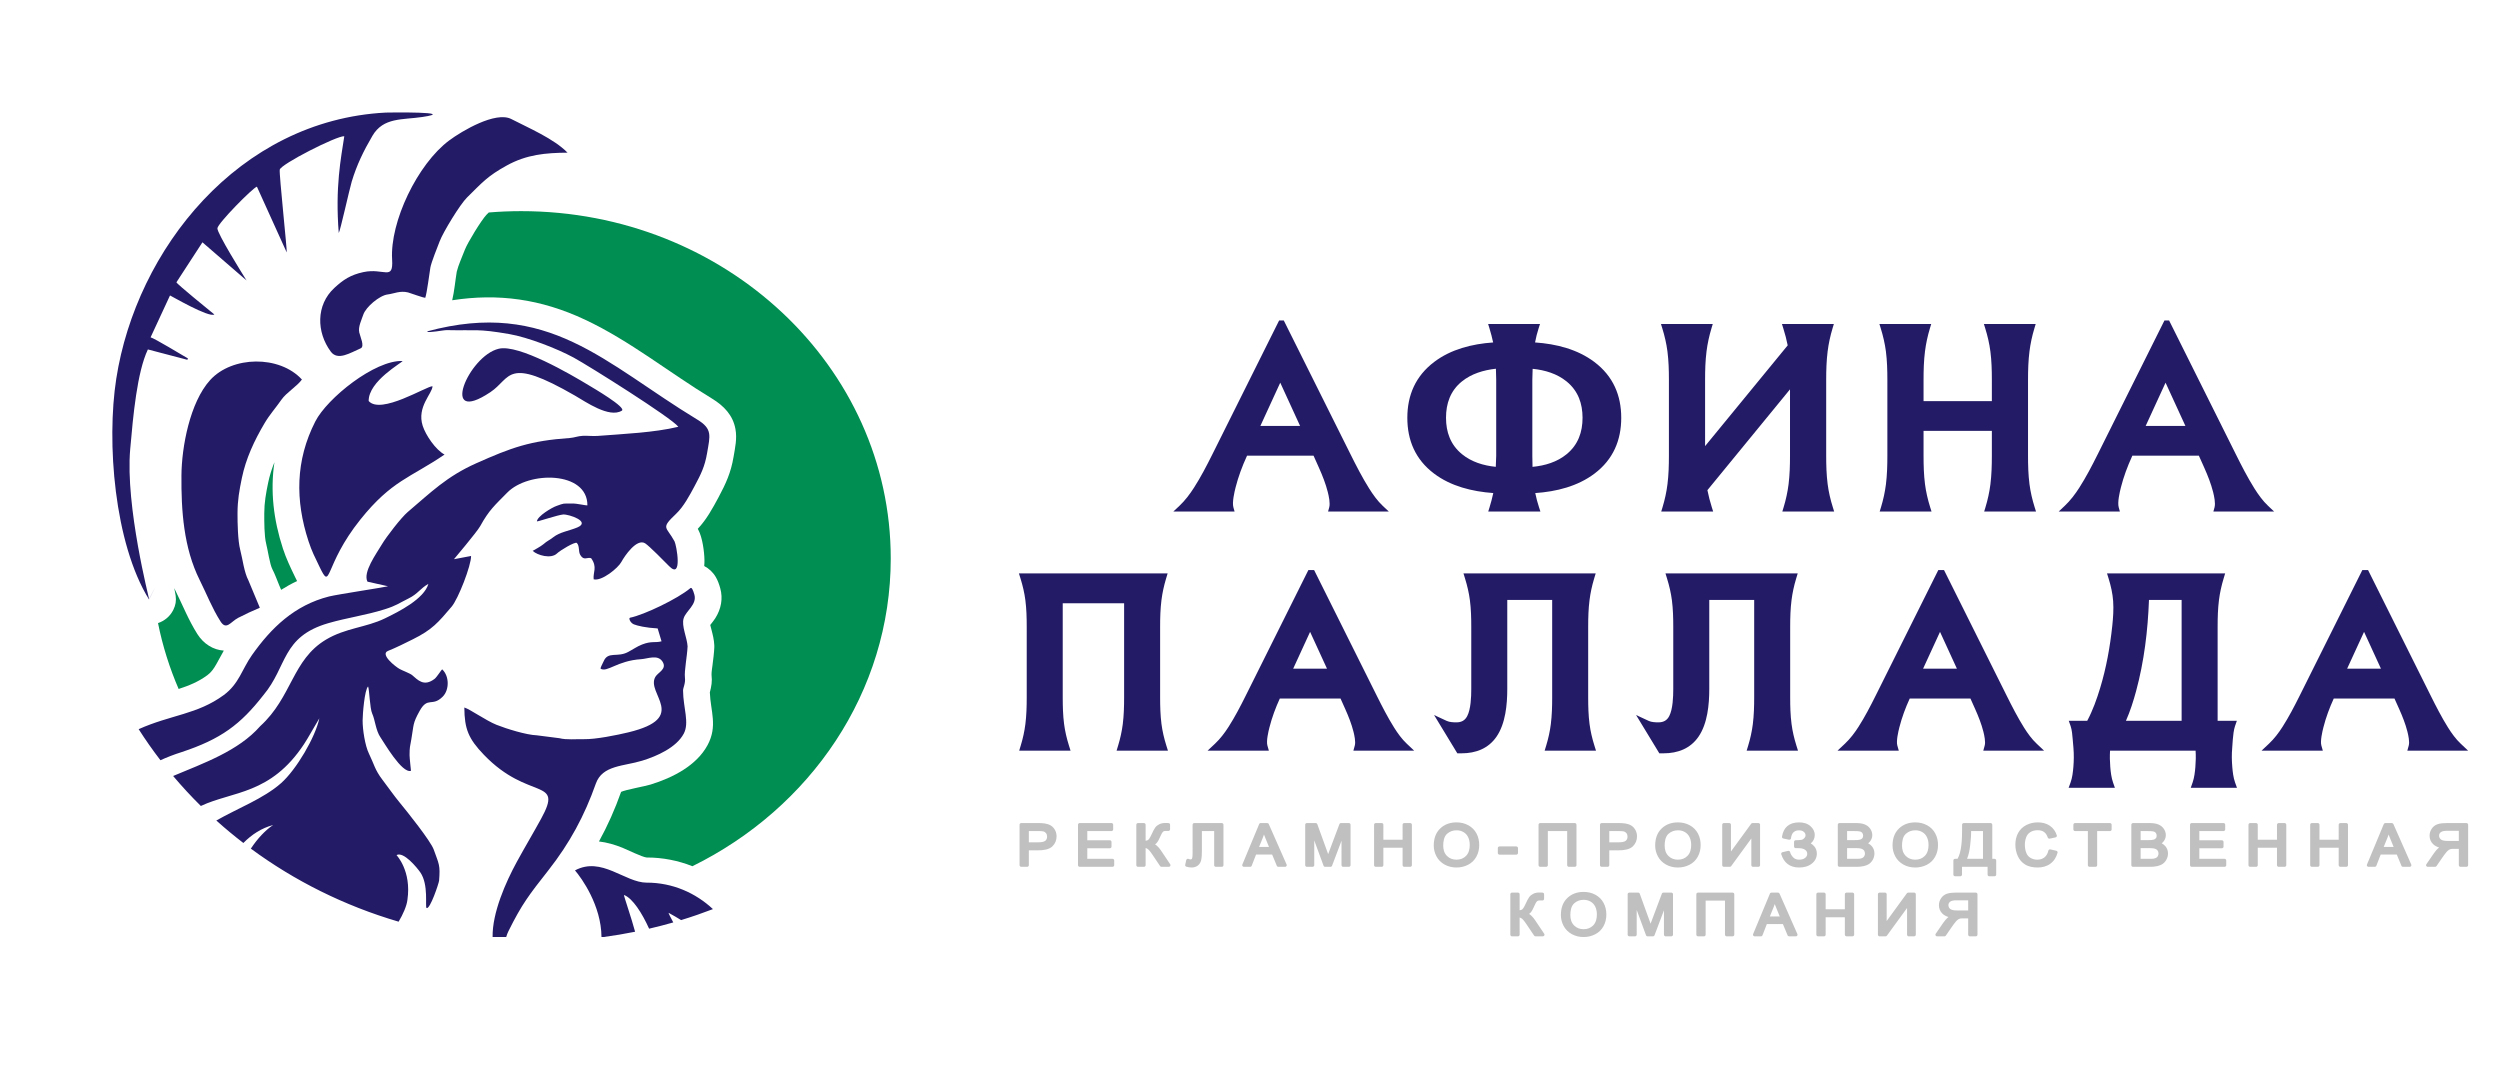 <svg width="92" height="40" viewBox="0 0 197 87" fill="none" xmlns="http://www.w3.org/2000/svg">
<path fill-rule="evenodd" clip-rule="evenodd" d="M40.164 16.9C56.501 16.9 69.745 29.345 69.745 44.695C69.745 55.398 63.306 64.688 53.869 69.332C52.73 68.879 51.498 68.634 50.217 68.634C50.211 68.634 50.205 68.634 50.199 68.634C49.849 68.598 48.664 68.012 48.279 67.857C47.647 67.602 47.018 67.424 46.391 67.351C47.086 66.091 47.669 64.777 48.163 63.382C48.532 63.207 50.062 62.938 50.524 62.795C52.307 62.245 54.199 61.275 55.08 59.645C55.91 58.111 55.319 56.911 55.266 55.422C55.392 54.922 55.466 54.552 55.401 54.012C55.395 53.797 55.45 53.465 55.48 53.227C55.538 52.761 55.602 52.292 55.623 51.822C55.626 51.762 55.626 51.711 55.623 51.651C55.603 51.209 55.498 50.79 55.386 50.363C55.363 50.271 55.325 50.144 55.298 50.023C55.431 49.851 55.577 49.681 55.698 49.489C56.165 48.75 56.334 47.921 56.096 47.076C56.012 46.775 55.907 46.474 55.749 46.199C55.523 45.806 55.195 45.503 54.816 45.305C54.832 45.144 54.837 44.982 54.834 44.818C54.823 44.145 54.668 43.013 54.351 42.425C54.334 42.392 54.316 42.359 54.298 42.328C54.995 41.592 55.487 40.688 55.956 39.815C56.558 38.69 56.948 37.838 57.163 36.574C57.29 35.822 57.455 35.108 57.315 34.341C57.115 33.235 56.391 32.479 55.414 31.887C52.042 29.843 48.855 27.267 45.273 25.586C41.732 23.924 38.315 23.466 34.644 24.033C34.819 23.292 34.888 22.473 35.008 21.75C35.13 21.227 35.454 20.526 35.658 19.987C35.866 19.437 36.975 17.627 37.381 17.196L37.572 17.007C38.427 16.936 39.291 16.9 40.164 16.9V16.9ZM20.416 36.997C20.201 37.532 20.027 38.081 19.911 38.646C19.738 39.485 19.605 40.223 19.602 41.081C19.6 41.729 19.596 42.91 19.756 43.525C19.875 43.981 20.046 45.175 20.248 45.553C20.446 45.925 20.624 46.429 20.787 46.821C20.841 46.95 20.896 47.08 20.952 47.21C21.357 46.952 21.782 46.717 22.229 46.509C22.173 46.401 22.119 46.291 22.066 46.18C21.696 45.413 21.362 44.722 21.096 43.91C20.337 41.592 20.074 39.273 20.416 36.997ZM12.748 55.145C12.022 53.463 11.464 51.699 11.098 49.872C11.605 49.702 12.041 49.351 12.297 48.862C12.305 48.846 12.313 48.829 12.322 48.813C12.508 48.445 12.567 48.086 12.51 47.682C12.482 47.487 12.441 47.282 12.393 47.074C12.427 47.144 12.461 47.214 12.496 47.284C13.082 48.458 13.54 49.634 14.252 50.758C14.74 51.528 15.51 52.019 16.363 52.074C16.16 52.432 15.975 52.794 15.765 53.161C15.572 53.499 15.37 53.804 15.046 54.043C14.331 54.569 13.583 54.876 12.748 55.145V55.145Z" fill="#008E52"/>
<path fill-rule="evenodd" clip-rule="evenodd" d="M38.373 27.912C35.933 28.483 33.576 34.144 37.699 31.389C39.402 30.252 38.925 28.468 44.484 31.673C45.308 32.149 47.22 33.491 48.221 32.87C48.622 32.62 45.903 31.036 45.561 30.83C44.126 29.962 39.976 27.536 38.374 27.912V27.911L38.373 27.912ZM55.515 72.765C54.68 73.086 53.83 73.38 52.965 73.644C52.678 73.463 52.351 73.275 51.962 73.061C51.954 73.103 52.13 73.441 52.339 73.831C51.702 74.014 51.057 74.181 50.405 74.332C49.847 73.1 49.093 71.896 48.39 71.631C48.378 71.715 49.025 73.591 49.283 74.576C48.454 74.743 47.616 74.884 46.768 74.998H46.593C46.575 72.478 45.012 70.292 44.472 69.667C46.599 68.521 48.468 70.647 50.216 70.648L50.216 70.646C52.294 70.648 54.131 71.473 55.515 72.766L55.515 72.765ZM30.356 73.772C26.017 72.499 22.021 70.5 18.527 67.925C19.063 67.116 19.683 66.454 20.311 66.034C19.385 66.279 18.596 66.796 17.929 67.473C17.183 66.899 16.46 66.3 15.764 65.675C17.465 64.699 19.557 63.918 20.956 62.676C22.17 61.598 23.697 59.001 24.011 57.492C23.994 57.493 23 59.26 22.786 59.558C20.111 63.616 17.069 63.312 14.526 64.51C13.749 63.743 13.009 62.941 12.307 62.11C14.752 61.082 17.54 60.103 19.276 58.123C21.847 55.778 21.825 52.809 24.559 51.185C26.111 50.263 27.761 50.221 29.237 49.506C30.4 48.944 32.4 47.933 32.739 46.73C32.077 47.108 31.901 47.53 31.153 47.899C30.331 48.306 30.193 48.468 29.243 48.767C27.702 49.252 26.248 49.438 24.732 49.877C20.971 50.969 21.465 53.342 19.528 55.644C17.695 57.991 16.146 59.154 12.976 60.202C12.369 60.394 11.809 60.612 11.292 60.849C10.674 60.045 10.092 59.216 9.548 58.363C12.148 57.201 14.243 57.189 16.366 55.628C17.579 54.734 17.829 53.55 18.619 52.431C20.16 50.253 22.018 48.443 24.793 47.74C25.406 47.584 29.461 46.966 29.51 46.925L27.862 46.556C27.477 45.809 28.576 44.316 29.016 43.571C29.373 42.966 30.561 41.426 31.085 40.981C32.946 39.403 34.206 38.135 36.557 37.086C39.395 35.821 40.867 35.279 44.064 35.057C44.421 35.032 44.703 34.9 45.1 34.883C45.505 34.866 45.886 34.921 46.299 34.89C48.403 34.726 50.782 34.63 52.745 34.16C52.206 33.444 45.557 29.267 44.358 28.617C43.026 27.896 40.715 27 39.218 26.74C36.625 26.29 36.523 26.477 34.214 26.423C33.948 26.417 32.7 26.673 32.653 26.539L32.643 26.526L32.642 26.523C42.344 23.896 46.868 29.102 54.253 33.578C55.495 34.331 55.282 34.868 55.047 36.258C54.863 37.342 54.555 37.955 54.043 38.91C53.659 39.627 53.174 40.546 52.568 41.121C51.292 42.334 51.782 42.109 52.44 43.333C52.591 43.613 53.109 46.439 52.003 45.311C51.665 44.967 50.402 43.684 50.087 43.488C49.415 43.068 48.441 44.502 48.184 44.979C47.921 45.467 46.615 46.538 45.967 46.368C45.899 45.805 46.286 45.406 45.764 44.678C45.444 44.569 45.192 44.91 44.899 44.424C44.724 44.135 44.861 43.71 44.616 43.452C44.44 43.357 43.269 44.066 43.04 44.291C42.557 44.765 41.459 44.444 41.084 44.091C41.084 44.091 41.765 43.72 41.944 43.56C42.257 43.282 42.417 43.25 42.723 43.008C43.256 42.585 43.993 42.494 44.656 42.218C45.776 41.75 43.968 41.149 43.528 41.18C43.112 41.21 41.485 41.763 41.423 41.732C41.455 41.314 42.626 40.622 43.001 40.492C43.635 40.27 43.455 40.304 44.246 40.3C44.664 40.297 45.324 40.47 45.465 40.447C45.48 37.705 40.765 37.679 39.049 39.429C38.05 40.446 37.596 40.821 36.888 42.107C36.624 42.586 34.791 44.742 34.785 44.759L36.155 44.5C36.169 45.254 35.13 47.934 34.596 48.561C33.527 49.819 33.054 50.397 31.488 51.172C30.842 51.492 30.174 51.831 29.509 52.097C28.841 52.364 30.087 53.354 30.441 53.549C30.657 53.668 31.278 53.903 31.433 54.034C31.895 54.426 32.375 54.989 33.23 54.34C33.41 54.205 33.787 53.598 33.84 53.572C34.415 54.097 34.437 55.213 33.879 55.766C33.037 56.602 32.69 55.726 32.037 56.903C31.46 57.942 31.581 57.996 31.375 59.161C31.273 59.738 31.231 59.782 31.231 60.455C31.231 60.654 31.347 61.69 31.345 61.694C30.625 61.942 29.169 59.397 28.905 59.02C28.526 58.475 28.47 57.606 28.243 57.122C28.048 56.705 28.015 55.168 27.911 54.942C27.627 55.225 27.477 57.155 27.474 57.669C27.47 58.376 27.666 59.682 27.981 60.322C28.393 61.16 28.441 61.604 29.069 62.424C29.545 63.047 29.95 63.642 30.451 64.25C31.017 64.935 32.924 67.317 33.166 68C33.578 69.16 33.701 69.232 33.594 70.49C33.578 70.682 32.864 72.832 32.59 72.676C32.462 72.551 32.773 70.805 32.089 69.821C31.827 69.446 30.752 68.129 30.188 68.441C30.188 68.451 31.4 69.695 31.06 72.024C31.003 72.516 30.708 73.181 30.355 73.772L30.356 73.772ZM35.615 56.627C35.627 58.357 35.948 59.129 37.18 60.412C40.784 64.167 43.605 62.177 41.755 65.543C41.123 66.696 40.453 67.818 39.821 68.975C38.92 70.625 37.846 73.063 37.878 74.999H38.966C39.018 74.83 39.076 74.672 39.144 74.535C40.219 72.368 40.793 71.63 42.342 69.659C44.057 67.476 45.234 65.288 46.141 62.72C46.666 61.235 48.369 61.342 49.857 60.883C51.041 60.518 52.576 59.835 53.172 58.733C53.65 57.849 53.132 56.652 53.122 55.276C53.119 55.031 53.332 54.716 53.271 54.215C53.212 53.714 53.447 52.549 53.484 51.736C53.453 51.063 52.974 50.094 53.172 49.48C53.361 48.89 54.251 48.385 54.027 47.592C53.92 47.211 53.812 46.985 53.707 47.074C52.72 47.912 50.004 49.217 48.881 49.441C48.737 49.47 48.903 49.858 49.186 49.973C49.469 50.088 50.146 50.248 51.089 50.3L51.399 51.33C50.899 51.471 50.607 51.285 49.84 51.587C49.43 51.748 49.142 51.964 48.71 52.192C47.847 52.648 47.114 52.103 46.763 52.937C46.694 53.098 46.507 53.411 46.521 53.522C47.052 53.848 47.84 52.885 49.759 52.761C50.294 52.727 51.07 52.373 51.457 52.927C51.885 53.543 51.127 53.804 50.91 54.168C50.111 55.516 53.644 57.434 48.75 58.616C47.826 58.839 46.119 59.184 45.203 59.163C44.616 59.15 43.763 59.232 43.231 59.086C43.215 59.081 41.492 58.857 41.421 58.855C40.589 58.828 38.989 58.332 38.19 58.013C37.363 57.683 36.068 56.764 35.614 56.627L35.615 56.627ZM34.031 36.383C33.32 36.006 32.526 34.836 32.284 34.087C31.792 32.567 33.058 31.5 33.069 30.914C32.602 30.898 28.923 33.217 27.958 32.095C27.945 30.498 30.628 29.037 30.674 28.893C28.453 28.807 24.638 31.871 23.687 33.733C22.098 36.847 22.07 40.044 23.143 43.318C23.407 44.126 23.655 44.599 24.017 45.351C25.007 47.409 24.327 45.287 27.3 41.577C29.804 38.455 31.282 38.252 34.03 36.384L34.031 36.384L34.031 36.383Z" fill="#231B66"/>
<path fill-rule="evenodd" clip-rule="evenodd" d="M19.246 48.643C19.244 48.639 18.346 46.479 18.333 46.454C17.991 45.813 17.866 44.732 17.676 44.004C17.487 43.277 17.458 41.861 17.461 41.075C17.465 40.023 17.601 39.273 17.808 38.264C18.132 36.693 18.811 35.248 19.634 33.86C20.047 33.163 20.532 32.633 20.979 31.988C21.374 31.421 22.198 30.942 22.616 30.38C20.826 28.419 17.03 28.474 15.264 30.426C13.651 32.208 12.989 35.778 12.973 38.042C12.95 40.849 13.142 43.839 14.434 46.429C14.985 47.53 15.415 48.659 16.093 49.729C16.569 50.482 16.906 49.769 17.517 49.45C18.067 49.164 18.674 48.886 19.246 48.643H19.246L19.246 48.643ZM32.492 23.831C32.641 23.329 32.798 22.012 32.896 21.422C32.964 21.006 33.464 19.78 33.64 19.315C33.917 18.58 35.279 16.349 35.829 15.809C37.039 14.622 37.449 14.104 39.027 13.238C40.608 12.37 42.098 12.234 43.877 12.22C42.781 11.102 40.789 10.256 39.373 9.527C38.126 8.885 35.427 10.477 34.399 11.245C31.865 13.137 29.651 17.758 29.835 20.77C29.942 22.517 29.187 21.426 27.536 21.779C26.514 21.999 25.928 22.384 25.209 23.049C23.73 24.416 23.777 26.595 24.927 28.145C25.485 28.897 26.483 28.241 27.315 27.882C27.658 27.733 27.287 26.972 27.205 26.611C27.103 26.156 27.393 25.597 27.524 25.195C27.727 24.572 28.832 23.641 29.489 23.566C29.972 23.509 30.473 23.244 31.116 23.408C31.317 23.459 32.369 23.859 32.493 23.83L32.492 23.831ZM10.374 47.974C11.408 45.952 10.383 47.971 10.387 47.969C10.407 47.965 8.474 40.512 8.87 35.97C9.105 33.267 9.424 29.782 10.287 27.969L13.447 28.799L13.495 28.691C13.036 28.424 10.817 27.081 10.503 27L12.057 23.648C12.082 23.643 15.183 25.459 15.606 25.169C15.262 24.884 12.613 22.741 12.571 22.595L14.653 19.395L18.185 22.45C17.83 21.887 15.85 18.706 15.851 18.279C15.854 17.894 18.706 15.012 19.013 14.941L21.398 20.204C21.456 20.18 20.779 13.898 20.841 13.579C20.924 13.144 25.42 10.852 26.007 10.904C25.744 12.648 25.269 14.958 25.564 18.648C25.68 18.502 26.422 15.13 26.602 14.536C27.01 13.188 27.544 12.094 28.259 10.871C29.13 9.381 30.654 9.602 32.245 9.365C35.167 8.932 29.566 8.998 29.328 9.011C17.547 9.62 9.364 19.97 7.756 30.311C6.968 35.374 7.591 43.467 10.373 47.974L10.375 47.975L10.374 47.974Z" fill="#231B66"/>
<path fill-rule="evenodd" clip-rule="evenodd" d="M88.424 48.284H83.511V55.837C83.511 56.533 83.529 57.248 83.618 57.939C83.693 58.523 83.828 59.099 84.005 59.663L84.137 60.084H80.026L80.153 59.666C80.324 59.105 80.449 58.533 80.522 57.954C80.609 57.257 80.629 56.537 80.629 55.834V50.144C80.629 49.45 80.61 48.738 80.522 48.048C80.447 47.461 80.311 46.881 80.135 46.314L80.004 45.895H91.907L91.782 46.312C91.612 46.876 91.486 47.45 91.413 48.033C91.326 48.728 91.306 49.444 91.306 50.144V55.834C91.306 56.531 91.325 57.246 91.413 57.939C91.488 58.523 91.623 59.1 91.8 59.663L91.932 60.084H87.821L87.948 59.666C88.118 59.106 88.244 58.535 88.317 57.957C88.404 57.26 88.424 56.54 88.424 55.837V48.284H88.424ZM103.588 36.474H98.259L98.246 36.514L98.24 36.527C97.872 37.328 97.565 38.157 97.348 39.006C97.248 39.401 97.058 40.212 97.172 40.612L97.266 40.942H92.366L92.843 40.495C93.3 40.065 93.688 39.55 94.02 39.03C94.562 38.184 95.038 37.266 95.484 36.372L100.832 25.649H101.203L106.551 36.372C107.007 37.285 107.488 38.227 108.034 39.095C108.34 39.583 108.704 40.093 109.132 40.495L109.609 40.942H104.749L104.84 40.614C104.932 40.28 104.81 39.715 104.727 39.387C104.559 38.72 104.299 38.062 104.016 37.431L103.588 36.474H103.588ZM121.316 27.409C123.019 27.527 124.715 27.956 126.068 28.976C127.569 30.109 128.214 31.648 128.214 33.441C128.214 35.233 127.574 36.777 126.071 37.909C124.723 38.925 123.028 39.348 121.332 39.466C121.409 39.85 121.511 40.229 121.633 40.603L121.744 40.942H117.569L117.673 40.607C117.789 40.23 117.89 39.849 117.972 39.464C116.28 39.342 114.58 38.921 113.236 37.909C111.731 36.777 111.093 35.234 111.093 33.441C111.093 31.643 111.742 30.103 113.246 28.967C114.587 27.953 116.271 27.528 117.961 27.41C117.879 27.026 117.778 26.644 117.663 26.268L117.56 25.933H121.712L121.603 26.27C121.483 26.644 121.386 27.024 121.316 27.409V27.409ZM141.722 31.163L135.111 39.233C135.203 39.696 135.323 40.154 135.465 40.605L135.571 40.942H131.415L131.517 40.608C131.7 40.003 131.836 39.387 131.914 38.762C132.008 38.012 132.03 37.238 132.03 36.483V30.392C132.03 29.646 132.009 28.881 131.914 28.139C131.833 27.506 131.687 26.88 131.497 26.269L131.393 25.933H135.539L135.439 26.267C135.256 26.873 135.12 27.491 135.041 28.117C134.946 28.866 134.925 29.639 134.925 30.393V35.707L141.537 27.643C141.445 27.18 141.325 26.722 141.183 26.27L141.077 25.933H145.232L145.131 26.267C144.948 26.875 144.812 27.495 144.734 28.123C144.64 28.87 144.618 29.641 144.618 30.393V36.483C144.618 37.233 144.639 38.002 144.734 38.746C144.814 39.376 144.96 39.998 145.151 40.606L145.256 40.943H141.108L141.209 40.609C141.393 40.004 141.528 39.387 141.607 38.763C141.701 38.013 141.722 37.239 141.722 36.483V31.163V31.163ZM152.411 32.106H157.878V30.389C157.878 29.644 157.857 28.879 157.762 28.139C157.681 27.506 157.535 26.88 157.345 26.269L157.241 25.933H161.387L161.287 26.267C161.103 26.875 160.967 27.495 160.889 28.123C160.795 28.87 160.773 29.641 160.773 30.393V36.483C160.773 37.233 160.793 38.002 160.889 38.746C160.969 39.376 161.115 39.998 161.306 40.606L161.412 40.943H157.263L157.365 40.609C157.548 40.005 157.684 39.389 157.762 38.766C157.856 38.016 157.878 37.242 157.878 36.487V34.486H152.411V36.487C152.411 37.235 152.431 38.003 152.526 38.746C152.607 39.376 152.753 39.998 152.943 40.606L153.049 40.943H148.9L149.002 40.609C149.186 40.004 149.321 39.387 149.4 38.763C149.494 38.013 149.515 37.239 149.515 36.483V30.393C149.515 29.647 149.494 28.881 149.4 28.14C149.318 27.507 149.172 26.881 148.982 26.27L148.878 25.934H153.024L152.924 26.268C152.741 26.874 152.605 27.494 152.526 28.12C152.432 28.868 152.411 29.638 152.411 30.39V32.106L152.411 32.106ZM174.449 36.474H169.12L169.106 36.514L169.1 36.527C168.733 37.328 168.425 38.156 168.209 39.005C168.108 39.401 167.919 40.211 168.033 40.612L168.126 40.942H163.227L163.704 40.494C164.161 40.064 164.548 39.55 164.881 39.03C165.422 38.183 165.899 37.266 166.345 36.371L171.693 25.649H172.064L177.412 36.371C177.867 37.284 178.349 38.226 178.894 39.095C179.201 39.583 179.565 40.092 179.993 40.494L180.469 40.942H175.609L175.7 40.614C175.793 40.28 175.671 39.715 175.588 39.386C175.419 38.719 175.159 38.061 174.877 37.43L174.448 36.474H174.449ZM100.921 30.629L99.329 34.094H102.51L100.921 30.629ZM121.123 29.52L121.098 30.396V36.49L121.113 37.367C122.112 37.271 123.079 36.982 123.849 36.349C124.771 35.59 125.117 34.575 125.117 33.441C125.117 32.307 124.77 31.289 123.843 30.534C123.076 29.91 122.115 29.62 121.123 29.52V29.52ZM118.183 29.513C117.192 29.622 116.224 29.912 115.456 30.534C114.529 31.286 114.189 32.311 114.189 33.441C114.189 34.577 114.54 35.59 115.464 36.349C116.227 36.975 117.184 37.265 118.173 37.365L118.206 36.488V30.395L118.183 29.513L118.183 29.513ZM171.781 30.629L170.189 34.094H173.371L171.781 30.629H171.781ZM105.745 55.908H100.887C100.545 56.653 100.26 57.422 100.059 58.211C99.969 58.561 99.792 59.316 99.893 59.671L100.01 60.084H95.105L95.701 59.524C96.123 59.127 96.481 58.652 96.787 58.172C97.292 57.383 97.736 56.528 98.151 55.695L103.172 45.629H103.632L108.652 55.695C109.077 56.546 109.525 57.423 110.033 58.233C110.315 58.683 110.652 59.154 111.046 59.524L111.642 60.084H106.774L106.888 59.673C106.97 59.379 106.856 58.856 106.783 58.566C106.627 57.947 106.385 57.337 106.123 56.751L105.745 55.908L105.745 55.908ZM122.687 48.018H119.092V55.156C119.092 56.378 118.955 57.914 118.229 58.967C117.584 59.903 116.594 60.296 115.426 60.296H115.095L113.234 57.231L114.256 57.705C114.465 57.801 114.783 57.818 115.012 57.818C115.425 57.818 115.706 57.666 115.887 57.315C116.177 56.758 116.21 55.766 116.21 55.156V50.144C116.21 49.452 116.191 48.741 116.103 48.054C116.027 47.465 115.89 46.882 115.715 46.313L115.586 45.894H126.17L126.044 46.311C125.875 46.875 125.749 47.45 125.676 48.032C125.588 48.727 125.568 49.444 125.568 50.143V55.834C125.568 56.531 125.587 57.246 125.675 57.938C125.75 58.522 125.885 59.099 126.062 59.663L126.194 60.084H122.083L122.21 59.666C122.381 59.105 122.507 58.533 122.579 57.954C122.666 57.256 122.686 56.536 122.686 55.834V48.018H122.687ZM138.855 48.018H135.26V55.156C135.26 56.378 135.123 57.914 134.397 58.967C133.752 59.903 132.762 60.296 131.594 60.296H131.263L129.402 57.231L130.424 57.705C130.633 57.801 130.952 57.818 131.18 57.818C131.593 57.818 131.874 57.666 132.056 57.315C132.345 56.758 132.378 55.766 132.378 55.156V50.144C132.378 49.452 132.359 48.741 132.271 48.054C132.195 47.465 132.059 46.882 131.883 46.313L131.754 45.894H142.339L142.213 46.311C142.043 46.875 141.917 47.45 141.844 48.032C141.757 48.727 141.736 49.444 141.736 50.143V55.834C141.736 56.531 141.755 57.246 141.844 57.938C141.918 58.522 142.054 59.099 142.23 59.663L142.362 60.084H138.252L138.379 59.666C138.549 59.105 138.675 58.533 138.747 57.954C138.834 57.256 138.855 56.536 138.855 55.834V48.018H138.855ZM156.163 55.908H151.305C150.963 56.653 150.678 57.422 150.477 58.211C150.388 58.561 150.211 59.316 150.312 59.671L150.429 60.084H145.524L146.119 59.524C146.542 59.127 146.899 58.652 147.206 58.172C147.711 57.383 148.154 56.528 148.57 55.695L153.591 45.629H154.05L159.071 55.695C159.495 56.546 159.944 57.423 160.451 58.233C160.734 58.683 161.07 59.154 161.465 59.524L162.06 60.084H157.192L157.306 59.673C157.388 59.379 157.274 58.856 157.201 58.566C157.045 57.947 156.803 57.337 156.541 56.751L156.163 55.908V55.908ZM175.95 57.694H177.488L177.338 58.124C177.233 58.424 177.192 58.885 177.163 59.195L177.116 59.86C177.07 60.371 177.079 60.883 177.122 61.39C177.155 61.784 177.208 62.248 177.343 62.623L177.498 63.056H173.798L173.948 62.626C174.08 62.246 174.135 61.791 174.167 61.394C174.203 60.958 174.213 60.519 174.186 60.084H167.338C167.311 60.518 167.322 60.958 167.357 61.394C167.389 61.791 167.444 62.246 167.576 62.626L167.726 63.056H164.023L164.181 62.622C164.316 62.252 164.369 61.788 164.402 61.399C164.445 60.888 164.451 60.373 164.408 59.861L164.351 59.189C164.325 58.88 164.289 58.419 164.186 58.125L164.035 57.695H165.51C165.952 56.87 166.28 55.948 166.547 55.067C167.038 53.45 167.337 51.779 167.515 50.108C167.584 49.454 167.634 48.766 167.586 48.108C167.542 47.502 167.407 46.897 167.226 46.314L167.096 45.895H176.551L176.426 46.312C176.256 46.874 176.129 47.447 176.056 48.027C175.969 48.723 175.949 49.441 175.949 50.141V57.694H175.95ZM190.103 55.908H185.245C184.903 56.653 184.618 57.422 184.417 58.211C184.328 58.561 184.151 59.316 184.252 59.671L184.369 60.084H179.464L180.059 59.524C180.482 59.127 180.839 58.652 181.146 58.172C181.65 57.383 182.094 56.528 182.51 55.695L187.531 45.629H187.99L193.011 55.695C193.435 56.546 193.884 57.423 194.391 58.233C194.674 58.683 195.01 59.154 195.405 59.524L196 60.084H191.132L191.246 59.673C191.328 59.379 191.214 58.856 191.141 58.566C190.985 57.947 190.743 57.337 190.481 56.751L190.103 55.908V55.908ZM103.31 50.574L101.957 53.519H104.662L103.31 50.574ZM153.729 50.574L152.375 53.519H155.08L153.729 50.574H153.729ZM173.068 48.018H170.454C170.364 50.467 170.067 52.937 169.424 55.313C169.209 56.109 168.95 56.927 168.61 57.694H173.067V48.018H173.068ZM187.669 50.574L186.315 53.519H189.02L187.669 50.574H187.669Z" fill="#231B66"/>
<path fill-rule="evenodd" clip-rule="evenodd" d="M80.799 68.059V69.25C80.799 69.322 80.737 69.381 80.66 69.381H80.194C80.118 69.381 80.055 69.322 80.055 69.25V66.008C80.055 65.936 80.118 65.877 80.194 65.877H81.521C81.703 65.877 81.9 65.882 82.079 65.91C82.252 65.938 82.422 65.989 82.568 66.082C82.712 66.174 82.819 66.299 82.897 66.444C82.98 66.6 83.018 66.769 83.018 66.944C83.018 67.244 82.914 67.512 82.695 67.731C82.42 68.007 81.941 68.059 81.562 68.059H80.799ZM118.336 68.277V67.878C118.336 67.806 118.399 67.748 118.475 67.748H119.81C119.887 67.748 119.949 67.806 119.949 67.878V68.277C119.949 68.349 119.886 68.407 119.81 68.407H118.475C118.399 68.407 118.336 68.349 118.336 68.277ZM85.477 66.519V67.254H87.277C87.353 67.254 87.415 67.313 87.415 67.385V67.765C87.415 67.837 87.353 67.895 87.277 67.895H85.477V68.739H87.493C87.569 68.739 87.631 68.798 87.631 68.87V69.25C87.631 69.322 87.569 69.381 87.493 69.381H84.871C84.795 69.381 84.733 69.322 84.733 69.25V66.008C84.733 65.936 84.795 65.877 84.871 65.877H87.409C87.485 65.877 87.548 65.936 87.548 66.008V66.388C87.548 66.46 87.485 66.519 87.409 66.519H85.477L85.477 66.519ZM90.145 67.292C90.226 67.283 90.31 67.263 90.359 67.22C90.465 67.126 90.599 66.841 90.657 66.715C90.727 66.562 90.811 66.38 90.91 66.242C90.992 66.129 91.103 66.044 91.229 65.979C91.369 65.907 91.522 65.873 91.681 65.873C91.744 65.873 91.951 65.867 92.008 65.884C92.066 65.902 92.103 65.951 92.103 66.008V66.38C92.103 66.452 92.041 66.51 91.965 66.51C91.932 66.51 91.899 66.509 91.867 66.507C91.837 66.507 91.807 66.505 91.777 66.505C91.701 66.505 91.601 66.516 91.543 66.568C91.459 66.646 91.368 66.847 91.323 66.948C91.253 67.111 91.128 67.394 90.99 67.515C90.963 67.539 90.933 67.561 90.903 67.583C91.106 67.714 91.269 67.918 91.392 68.101L92.116 69.18C92.144 69.222 92.145 69.27 92.12 69.313C92.095 69.356 92.051 69.381 91.999 69.381H91.421C91.372 69.381 91.33 69.359 91.303 69.32L90.714 68.442C90.616 68.295 90.472 68.083 90.335 67.968C90.278 67.92 90.214 67.892 90.145 67.878V69.25C90.145 69.322 90.082 69.381 90.006 69.381H89.54C89.463 69.381 89.401 69.322 89.401 69.25V66.008C89.401 65.936 89.463 65.878 89.54 65.878H90.006C90.083 65.878 90.145 65.936 90.145 66.008V67.292H90.145ZM95.632 66.519H94.649V68.059C94.649 68.302 94.646 68.592 94.594 68.831C94.557 69.004 94.475 69.158 94.331 69.273C94.186 69.388 94.008 69.435 93.82 69.435C93.684 69.435 93.541 69.407 93.411 69.371C93.341 69.353 93.299 69.286 93.314 69.219L93.397 68.839C93.406 68.798 93.433 68.766 93.473 68.748C93.514 68.73 93.557 68.73 93.597 68.749C93.632 68.766 93.688 68.789 93.729 68.789C93.78 68.789 93.821 68.778 93.85 68.737C93.9 68.667 93.905 68.377 93.905 68.293V66.008C93.905 65.936 93.967 65.878 94.044 65.878H96.237C96.314 65.878 96.376 65.936 96.376 66.008V69.25C96.376 69.322 96.314 69.381 96.237 69.381H95.771C95.695 69.381 95.632 69.322 95.632 69.25V66.519H95.632ZM100.273 68.398H98.985L98.637 69.295C98.617 69.348 98.567 69.381 98.507 69.381H98.014C97.967 69.381 97.926 69.361 97.899 69.324C97.873 69.287 97.868 69.244 97.885 69.203L99.233 65.961C99.254 65.91 99.304 65.877 99.362 65.877H99.873C99.931 65.877 99.98 65.908 100.002 65.958L101.432 69.2C101.45 69.242 101.446 69.285 101.419 69.323C101.393 69.36 101.351 69.381 101.304 69.381H100.774C100.716 69.381 100.666 69.348 100.645 69.297L100.273 68.398V68.398ZM104.755 68.367C104.773 68.318 104.792 68.269 104.81 68.22L105.656 65.965C105.676 65.912 105.727 65.877 105.787 65.877H106.409C106.486 65.877 106.548 65.936 106.548 66.008V69.25C106.548 69.322 106.486 69.381 106.409 69.381H105.963C105.886 69.381 105.824 69.322 105.824 69.25V67.295L105.068 69.294C105.048 69.347 104.997 69.381 104.937 69.381H104.518C104.458 69.381 104.407 69.346 104.387 69.293L103.643 67.266V69.25C103.643 69.322 103.581 69.381 103.504 69.381H103.058C102.981 69.381 102.919 69.322 102.919 69.25V66.008C102.919 65.936 102.981 65.877 103.058 65.877H103.755C103.815 65.877 103.867 65.912 103.887 65.966L104.718 68.261C104.731 68.296 104.743 68.332 104.756 68.367L104.755 68.367ZM109.175 67.213H110.713V66.008C110.713 65.936 110.775 65.878 110.852 65.878H111.318C111.395 65.878 111.457 65.936 111.457 66.008V69.25C111.457 69.322 111.394 69.381 111.318 69.381H110.852C110.775 69.381 110.713 69.322 110.713 69.25V67.855H109.175V69.25C109.175 69.322 109.113 69.381 109.036 69.381H108.57C108.493 69.381 108.431 69.322 108.431 69.25V66.008C108.431 65.936 108.493 65.878 108.57 65.878H109.036C109.113 65.878 109.175 65.936 109.175 66.008V67.213ZM113.208 67.672C113.208 67.172 113.339 66.686 113.717 66.319C114.072 65.974 114.522 65.823 115.03 65.823C115.367 65.823 115.686 65.896 115.977 66.055C116.262 66.212 116.479 66.431 116.627 66.707C116.782 66.997 116.847 67.312 116.847 67.635C116.847 67.964 116.778 68.284 116.615 68.577C116.461 68.854 116.24 69.072 115.947 69.22C115.66 69.365 115.352 69.435 115.027 69.435C114.686 69.435 114.361 69.361 114.068 69.196C113.785 69.036 113.569 68.817 113.423 68.539C113.279 68.267 113.207 67.977 113.207 67.673L113.208 67.672ZM123.887 66.519H122.339V69.25C122.339 69.322 122.277 69.381 122.2 69.381H121.734C121.658 69.381 121.595 69.322 121.595 69.25V66.008C121.595 65.936 121.658 65.878 121.734 65.878H124.492C124.569 65.878 124.631 65.936 124.631 66.008V69.25C124.631 69.322 124.569 69.381 124.492 69.381H124.026C123.95 69.381 123.887 69.322 123.887 69.25V66.519ZM127.257 68.059V69.25C127.257 69.322 127.195 69.381 127.118 69.381H126.652C126.575 69.381 126.513 69.322 126.513 69.25V66.008C126.513 65.936 126.576 65.878 126.652 65.878H127.979C128.161 65.878 128.357 65.882 128.537 65.911C128.71 65.938 128.88 65.989 129.026 66.082C129.17 66.174 129.277 66.299 129.355 66.444C129.438 66.601 129.476 66.769 129.476 66.944C129.476 67.245 129.373 67.512 129.153 67.732C128.878 68.007 128.399 68.059 128.02 68.059H127.257H127.257ZM130.931 67.673C130.931 67.172 131.062 66.686 131.44 66.319C131.796 65.974 132.245 65.824 132.753 65.824C133.09 65.824 133.409 65.896 133.701 66.056C133.985 66.212 134.202 66.431 134.35 66.708C134.505 66.997 134.57 67.312 134.57 67.635C134.57 67.964 134.501 68.284 134.338 68.577C134.185 68.854 133.963 69.072 133.67 69.22C133.383 69.365 133.075 69.436 132.75 69.436C132.408 69.436 132.084 69.362 131.791 69.196C131.509 69.037 131.292 68.817 131.146 68.539C131.002 68.267 130.93 67.977 130.93 67.673L130.931 67.673ZM136.995 68.154L138.612 65.935C138.639 65.898 138.68 65.878 138.727 65.878H139.188C139.264 65.878 139.326 65.937 139.326 66.009V69.251C139.326 69.323 139.264 69.381 139.188 69.381H138.766C138.689 69.381 138.627 69.323 138.627 69.251V67.112L137.014 69.324C136.988 69.361 136.947 69.381 136.9 69.381H136.435C136.358 69.381 136.296 69.323 136.296 69.251V66.009C136.296 65.937 136.358 65.878 136.435 65.878H136.857C136.933 65.878 136.995 65.937 136.995 66.009V68.154H136.995ZM143.383 67.508C143.487 67.566 143.58 67.642 143.659 67.735C143.805 67.904 143.87 68.105 143.87 68.322C143.87 68.645 143.731 68.913 143.471 69.122C143.184 69.353 142.822 69.435 142.451 69.435C141.693 69.435 141.229 69.043 141.021 68.372C141.01 68.337 141.014 68.303 141.034 68.271C141.054 68.239 141.083 68.218 141.121 68.209L141.562 68.105C141.6 68.096 141.637 68.101 141.67 68.121C141.704 68.141 141.725 68.169 141.732 68.206C141.765 68.36 141.861 68.499 141.969 68.617C142.095 68.752 142.256 68.807 142.446 68.807C142.62 68.807 142.801 68.775 142.936 68.664C143.042 68.578 143.101 68.474 143.101 68.34C143.101 68.205 143.048 68.101 142.933 68.019C142.785 67.915 142.587 67.887 142.406 67.887H142.185C142.108 67.887 142.046 67.828 142.046 67.756V67.38C142.046 67.308 142.108 67.25 142.185 67.25C142.33 67.25 142.501 67.247 142.644 67.219C142.735 67.2 142.807 67.151 142.868 67.086C142.931 67.019 142.964 66.944 142.964 66.854C142.964 66.744 142.915 66.656 142.83 66.581C142.725 66.489 142.586 66.461 142.446 66.461C142.313 66.461 142.184 66.487 142.074 66.56C141.975 66.626 141.906 66.711 141.868 66.82C141.842 66.892 141.803 67.007 141.803 67.082C141.803 67.123 141.785 67.158 141.751 67.184C141.717 67.21 141.676 67.218 141.634 67.209L141.187 67.114C141.116 67.099 141.07 67.035 141.081 66.968C141.197 66.234 141.65 65.824 142.449 65.824C142.785 65.824 143.107 65.904 143.357 66.123C143.576 66.315 143.703 66.552 143.703 66.835C143.703 67.116 143.586 67.339 143.382 67.508L143.383 67.508ZM147.977 67.5C148.092 67.56 148.195 67.638 148.279 67.74C148.416 67.907 148.479 68.1 148.479 68.31C148.479 68.479 148.441 68.641 148.36 68.793C148.288 68.928 148.191 69.051 148.061 69.142C147.932 69.23 147.781 69.287 147.628 69.323C147.434 69.368 147.225 69.381 147.026 69.381H145.685C145.609 69.381 145.547 69.323 145.547 69.251V66.009C145.547 65.937 145.609 65.878 145.685 65.878H147.004C147.235 65.878 147.491 65.9 147.705 65.987C147.89 66.062 148.04 66.18 148.148 66.34C148.25 66.492 148.308 66.658 148.308 66.838C148.308 67.004 148.258 67.158 148.165 67.298C148.114 67.376 148.05 67.442 147.977 67.5H147.977ZM149.929 67.673C149.929 67.172 150.06 66.686 150.438 66.319C150.794 65.974 151.243 65.824 151.751 65.824C152.088 65.824 152.408 65.896 152.699 66.056C152.984 66.212 153.201 66.431 153.349 66.708C153.503 66.997 153.569 67.312 153.569 67.635C153.569 67.964 153.5 68.284 153.337 68.577C153.183 68.854 152.962 69.072 152.669 69.22C152.382 69.365 152.074 69.436 151.749 69.436C151.407 69.436 151.083 69.362 150.79 69.196C150.507 69.037 150.291 68.817 150.145 68.539C150.001 68.267 149.929 67.977 149.929 67.673V67.673ZM157.912 68.74H158.087C158.164 68.74 158.226 68.798 158.226 68.87V70.007C158.226 70.079 158.164 70.137 158.087 70.137H157.675C157.599 70.137 157.536 70.078 157.536 70.007V69.381H155.488V70.007C155.488 70.079 155.425 70.137 155.349 70.137H154.937C154.86 70.137 154.798 70.078 154.798 70.007V68.87C154.798 68.798 154.861 68.74 154.937 68.74H155.13C155.467 68.197 155.495 67.063 155.495 66.483V66.009C155.495 65.937 155.557 65.878 155.634 65.878H157.773C157.85 65.878 157.912 65.937 157.912 66.009V68.74ZM162.569 67.987L163.035 68.095C163.072 68.104 163.101 68.124 163.121 68.155C163.141 68.186 163.146 68.22 163.136 68.255C163.041 68.599 162.864 68.909 162.561 69.13C162.266 69.346 161.919 69.435 161.548 69.435C161.203 69.435 160.847 69.379 160.551 69.201C160.278 69.038 160.085 68.804 159.957 68.526C159.823 68.233 159.76 67.924 159.76 67.605C159.76 67.278 159.823 66.954 159.985 66.662C160.136 66.391 160.353 66.18 160.639 66.035C160.924 65.891 161.232 65.823 161.556 65.823C161.905 65.823 162.24 65.9 162.524 66.096C162.801 66.288 162.978 66.552 163.076 66.86C163.087 66.896 163.082 66.931 163.062 66.963C163.042 66.995 163.012 67.016 162.974 67.025L162.517 67.124C162.447 67.139 162.376 67.102 162.354 67.037C162.296 66.869 162.203 66.695 162.049 66.587C161.903 66.486 161.727 66.451 161.548 66.451C161.337 66.451 161.127 66.491 160.952 66.607C160.793 66.711 160.685 66.85 160.623 67.023C160.554 67.211 160.52 67.405 160.52 67.603C160.52 67.831 160.551 68.064 160.64 68.277C160.711 68.445 160.82 68.581 160.987 68.674C161.148 68.764 161.322 68.808 161.51 68.808C161.723 68.808 161.917 68.757 162.082 68.63C162.26 68.493 162.352 68.292 162.4 68.086C162.408 68.05 162.429 68.022 162.462 68.003C162.495 67.984 162.531 67.978 162.569 67.987V67.987ZM165.563 66.52H164.543C164.467 66.52 164.404 66.461 164.404 66.389V66.009C164.404 65.937 164.467 65.878 164.543 65.878H167.326C167.403 65.878 167.465 65.937 167.465 66.009V66.389C167.465 66.461 167.402 66.52 167.326 66.52H166.307V69.251C166.307 69.323 166.244 69.381 166.168 69.381H165.702C165.625 69.381 165.563 69.323 165.563 69.251V66.52ZM171.473 67.5C171.588 67.56 171.691 67.638 171.775 67.74C171.912 67.907 171.976 68.1 171.976 68.31C171.976 68.479 171.937 68.641 171.856 68.793C171.784 68.928 171.687 69.051 171.556 69.142C171.428 69.23 171.277 69.287 171.123 69.323C170.93 69.368 170.721 69.381 170.522 69.381H169.181C169.105 69.381 169.042 69.323 169.042 69.251V66.009C169.042 65.937 169.105 65.878 169.181 65.878H170.5C170.731 65.878 170.987 65.9 171.201 65.987C171.386 66.062 171.535 66.18 171.644 66.34C171.746 66.492 171.803 66.658 171.803 66.838C171.803 67.004 171.754 67.158 171.661 67.298C171.609 67.376 171.545 67.442 171.473 67.5H171.473ZM174.484 66.52V67.255H176.283C176.36 67.255 176.422 67.313 176.422 67.385V67.765C176.422 67.838 176.36 67.896 176.283 67.896H174.484V68.74H176.5C176.576 68.74 176.638 68.798 176.638 68.87V69.25C176.638 69.322 176.576 69.381 176.5 69.381H173.879C173.802 69.381 173.74 69.322 173.74 69.25V66.008C173.74 65.936 173.802 65.878 173.879 65.878H176.416C176.493 65.878 176.555 65.936 176.555 66.008V66.388C176.555 66.461 176.492 66.519 176.416 66.519H174.484V66.52ZM179.162 67.214H180.7V66.009C180.7 65.937 180.762 65.878 180.839 65.878H181.305C181.381 65.878 181.444 65.937 181.444 66.009V69.251C181.444 69.323 181.381 69.381 181.305 69.381H180.839C180.762 69.381 180.7 69.323 180.7 69.251V67.855H179.162V69.251C179.162 69.323 179.099 69.381 179.023 69.381H178.557C178.48 69.381 178.418 69.323 178.418 69.251V66.009C178.418 65.937 178.48 65.878 178.557 65.878H179.023C179.1 65.878 179.162 65.937 179.162 66.009V67.214ZM184.101 67.214H185.639V66.009C185.639 65.937 185.701 65.878 185.778 65.878H186.244C186.32 65.878 186.383 65.937 186.383 66.009V69.251C186.383 69.323 186.32 69.381 186.244 69.381H185.778C185.701 69.381 185.639 69.323 185.639 69.251V67.855H184.101V69.251C184.101 69.323 184.038 69.381 183.962 69.381H183.495C183.419 69.381 183.357 69.323 183.357 69.251V66.009C183.357 65.937 183.419 65.878 183.495 65.878H183.962C184.038 65.878 184.101 65.937 184.101 66.009V67.214ZM190.289 68.399H189.001L188.653 69.295C188.633 69.348 188.582 69.381 188.523 69.381H188.029C187.982 69.381 187.942 69.361 187.915 69.324C187.888 69.287 187.883 69.244 187.9 69.203L189.248 65.961C189.269 65.91 189.319 65.878 189.378 65.878H189.889C189.946 65.878 189.995 65.909 190.017 65.958L191.448 69.2C191.466 69.242 191.462 69.285 191.435 69.323C191.409 69.361 191.367 69.381 191.32 69.381H190.791C190.732 69.381 190.682 69.349 190.661 69.298L190.289 68.398L190.289 68.399ZM193.677 67.832C193.497 67.778 193.327 67.694 193.195 67.565C193.005 67.378 192.914 67.15 192.914 66.892C192.914 66.692 192.969 66.505 193.082 66.335C193.192 66.168 193.345 66.044 193.541 65.974C193.768 65.892 194.062 65.878 194.303 65.878H195.861C195.938 65.878 196 65.936 196 66.008V69.25C196 69.322 195.937 69.381 195.861 69.381H195.394C195.318 69.381 195.255 69.322 195.255 69.25V67.941H194.856C194.786 67.941 194.694 67.941 194.628 67.953C194.57 67.966 194.513 67.991 194.46 68.022C194.386 68.066 194.312 68.146 194.258 68.21C194.141 68.347 194.033 68.499 193.931 68.647L193.467 69.321C193.44 69.359 193.398 69.381 193.35 69.381H192.769C192.717 69.381 192.672 69.355 192.647 69.312C192.622 69.269 192.624 69.22 192.652 69.179L193.26 68.296C193.375 68.129 193.51 67.971 193.669 67.838C193.671 67.836 193.674 67.834 193.676 67.831L193.677 67.832ZM120.081 72.857C120.162 72.848 120.246 72.828 120.294 72.785C120.401 72.69 120.534 72.406 120.592 72.279C120.662 72.127 120.746 71.945 120.845 71.807C120.927 71.694 121.037 71.608 121.164 71.543C121.304 71.472 121.457 71.438 121.617 71.438C121.679 71.438 121.886 71.431 121.943 71.449C122.001 71.467 122.039 71.515 122.039 71.573V71.944C122.039 72.016 121.976 72.075 121.9 72.075C121.867 72.075 121.834 72.073 121.802 72.072C121.772 72.071 121.742 72.07 121.712 72.07C121.636 72.07 121.536 72.08 121.479 72.133C121.394 72.21 121.303 72.411 121.259 72.513C121.188 72.676 121.063 72.958 120.926 73.079C120.898 73.103 120.869 73.126 120.838 73.147C121.041 73.278 121.205 73.482 121.328 73.666L122.052 74.745C122.079 74.786 122.081 74.835 122.056 74.877C122.031 74.92 121.986 74.945 121.934 74.945H121.357C121.308 74.945 121.265 74.923 121.239 74.884L120.65 74.006C120.551 73.859 120.408 73.647 120.27 73.532C120.214 73.484 120.15 73.456 120.081 73.442V74.814C120.081 74.886 120.018 74.945 119.942 74.945H119.476C119.399 74.945 119.337 74.886 119.337 74.814V71.573C119.337 71.5 119.399 71.442 119.476 71.442H119.942C120.018 71.442 120.081 71.501 120.081 71.573V72.856V72.857ZM123.383 73.237C123.383 72.737 123.514 72.251 123.892 71.883C124.248 71.539 124.697 71.388 125.205 71.388C125.542 71.388 125.861 71.46 126.153 71.62C126.437 71.776 126.654 71.995 126.802 72.272C126.957 72.561 127.022 72.877 127.022 73.199C127.022 73.528 126.953 73.848 126.791 74.141C126.637 74.418 126.415 74.636 126.122 74.784C125.836 74.929 125.528 75 125.203 75C124.861 75 124.537 74.926 124.244 74.76C123.961 74.601 123.745 74.381 123.598 74.104C123.455 73.831 123.383 73.541 123.383 73.237L123.383 73.237ZM130.564 73.932C130.582 73.883 130.601 73.834 130.619 73.785L131.465 71.53C131.485 71.477 131.536 71.443 131.596 71.443H132.219C132.295 71.443 132.357 71.501 132.357 71.573V74.815C132.357 74.887 132.295 74.945 132.219 74.945H131.772C131.695 74.945 131.633 74.887 131.633 74.815V72.86L130.877 74.859C130.857 74.912 130.806 74.945 130.746 74.945H130.328C130.267 74.945 130.216 74.911 130.196 74.857L129.452 72.831V74.815C129.452 74.887 129.39 74.945 129.313 74.945H128.867C128.79 74.945 128.728 74.886 128.728 74.815V71.573C128.728 71.501 128.79 71.442 128.867 71.442H129.564C129.624 71.442 129.676 71.477 129.695 71.531L130.526 73.826C130.539 73.861 130.552 73.897 130.565 73.932H130.564ZM136.517 72.084H134.969V74.815C134.969 74.887 134.907 74.945 134.83 74.945H134.364C134.288 74.945 134.225 74.887 134.225 74.815V71.573C134.225 71.501 134.288 71.443 134.364 71.443H137.123C137.199 71.443 137.262 71.501 137.262 71.573V74.815C137.262 74.887 137.199 74.945 137.123 74.945H136.656C136.58 74.945 136.517 74.887 136.517 74.815V72.084H136.517ZM141.155 73.963H139.868L139.52 74.86C139.5 74.913 139.449 74.946 139.39 74.946H138.896C138.849 74.946 138.808 74.926 138.782 74.889C138.755 74.852 138.75 74.809 138.767 74.768L140.115 71.526C140.136 71.475 140.186 71.443 140.244 71.443H140.755C140.813 71.443 140.862 71.474 140.884 71.523L142.314 74.765C142.332 74.806 142.328 74.85 142.301 74.887C142.274 74.925 142.233 74.945 142.186 74.945H141.656C141.598 74.945 141.548 74.914 141.527 74.862L141.155 73.963L141.155 73.963ZM144.575 72.778H146.112V71.573C146.112 71.501 146.175 71.443 146.251 71.443H146.717C146.794 71.443 146.856 71.501 146.856 71.573V74.815C146.856 74.887 146.794 74.945 146.717 74.945H146.251C146.175 74.945 146.112 74.887 146.112 74.815V73.42H144.575V74.815C144.575 74.887 144.512 74.945 144.436 74.945H143.97C143.893 74.945 143.831 74.887 143.831 74.815V71.573C143.831 71.501 143.893 71.443 143.97 71.443H144.436C144.512 71.443 144.575 71.501 144.575 71.573V72.778ZM149.459 73.719L151.076 71.499C151.103 71.463 151.144 71.443 151.191 71.443H151.652C151.728 71.443 151.791 71.501 151.791 71.573V74.815C151.791 74.887 151.728 74.945 151.652 74.945H151.229C151.153 74.945 151.091 74.887 151.091 74.815V72.676L149.478 74.889C149.451 74.926 149.411 74.946 149.364 74.946H148.898C148.821 74.946 148.759 74.887 148.759 74.815V71.573C148.759 71.501 148.822 71.443 148.898 71.443H149.32C149.397 71.443 149.459 71.502 149.459 71.573V73.719H149.459ZM154.405 73.397C154.225 73.342 154.055 73.258 153.923 73.129C153.733 72.943 153.642 72.715 153.642 72.457C153.642 72.257 153.697 72.07 153.81 71.9C153.92 71.733 154.073 71.609 154.268 71.539C154.496 71.458 154.79 71.443 155.031 71.443H156.589C156.665 71.443 156.727 71.502 156.727 71.573V74.815C156.727 74.887 156.665 74.946 156.589 74.946H156.122C156.046 74.946 155.983 74.887 155.983 74.815V73.506H155.584C155.514 73.506 155.422 73.506 155.356 73.518C155.298 73.531 155.241 73.555 155.188 73.587C155.114 73.631 155.04 73.71 154.986 73.774C154.869 73.912 154.761 74.064 154.659 74.211L154.194 74.886C154.168 74.925 154.126 74.946 154.078 74.946H153.497C153.445 74.946 153.4 74.921 153.375 74.878C153.35 74.835 153.352 74.786 153.38 74.745L153.988 73.861C154.103 73.694 154.238 73.536 154.397 73.403C154.399 73.401 154.402 73.399 154.404 73.397H154.405ZM80.799 67.418H81.568C81.731 67.418 81.987 67.402 82.117 67.296C82.224 67.208 82.258 67.088 82.258 66.958C82.258 66.86 82.235 66.767 82.174 66.686C82.118 66.615 82.048 66.567 81.957 66.544C81.851 66.518 81.668 66.52 81.559 66.52H80.799V67.418ZM99.226 67.789H100.02L99.726 67.068C99.69 66.979 99.654 66.889 99.619 66.799C99.595 66.872 99.568 66.944 99.54 67.015L99.226 67.79L99.226 67.789ZM113.966 67.681C113.966 67.986 114.039 68.286 114.269 68.512C114.475 68.715 114.727 68.808 115.024 68.808C115.325 68.808 115.58 68.717 115.787 68.51C116.022 68.275 116.088 67.948 116.088 67.635C116.088 67.418 116.053 67.198 115.956 67C115.873 66.832 115.753 66.696 115.586 66.6C115.416 66.501 115.231 66.457 115.032 66.457C114.741 66.457 114.491 66.547 114.277 66.734C114.017 66.963 113.966 67.364 113.966 67.681H113.966ZM127.257 67.418H128.026C128.19 67.418 128.445 67.402 128.575 67.296C128.682 67.208 128.716 67.088 128.716 66.958C128.716 66.86 128.693 66.767 128.631 66.687C128.576 66.615 128.506 66.567 128.415 66.545C128.31 66.519 128.126 66.52 128.017 66.52H127.257V67.418ZM131.69 67.681C131.69 67.986 131.763 68.286 131.992 68.512C132.198 68.715 132.45 68.808 132.748 68.808C133.049 68.808 133.303 68.717 133.51 68.51C133.745 68.275 133.812 67.948 133.812 67.635C133.812 67.418 133.777 67.198 133.679 67C133.597 66.832 133.476 66.696 133.309 66.6C133.14 66.501 132.954 66.457 132.755 66.457C132.464 66.457 132.214 66.547 132.001 66.734C131.74 66.963 131.689 67.364 131.689 67.681H131.69ZM146.291 67.242H146.912C147.028 67.242 147.203 67.24 147.316 67.209C147.39 67.189 147.463 67.154 147.511 67.094C147.558 67.034 147.574 66.962 147.574 66.888C147.574 66.811 147.556 66.739 147.512 66.674C147.472 66.616 147.418 66.58 147.348 66.559C147.215 66.521 146.993 66.52 146.855 66.52H146.291V67.242H146.291ZM146.291 68.74H147.027C147.117 68.74 147.231 68.741 147.32 68.727C147.395 68.714 147.475 68.693 147.54 68.655C147.596 68.623 147.637 68.576 147.669 68.522C147.707 68.457 147.721 68.385 147.721 68.311C147.721 68.224 147.699 68.143 147.645 68.071C147.593 68.001 147.522 67.957 147.436 67.931C147.298 67.888 147.11 67.883 146.965 67.883H146.291V68.74L146.291 68.74ZM150.688 67.681C150.688 67.986 150.761 68.286 150.991 68.512C151.197 68.715 151.448 68.808 151.747 68.808C152.048 68.808 152.302 68.717 152.509 68.51C152.744 68.275 152.81 67.947 152.81 67.635C152.81 67.418 152.776 67.198 152.678 67C152.596 66.832 152.475 66.696 152.308 66.6C152.138 66.501 151.953 66.457 151.754 66.457C151.463 66.457 151.213 66.547 151 66.734C150.739 66.963 150.688 67.364 150.688 67.681ZM157.168 66.52H156.219V66.556C156.219 66.935 156.179 67.326 156.137 67.703C156.098 68.048 156.027 68.411 155.893 68.74H157.168V66.52ZM169.786 67.242H170.407C170.524 67.242 170.699 67.24 170.811 67.209C170.886 67.189 170.959 67.154 171.006 67.094C171.054 67.034 171.069 66.962 171.069 66.888C171.069 66.811 171.051 66.739 171.007 66.674C170.967 66.616 170.913 66.58 170.843 66.559C170.71 66.521 170.488 66.52 170.35 66.52H169.786V67.242ZM169.786 68.74H170.523C170.613 68.74 170.727 68.741 170.816 68.727C170.89 68.714 170.97 68.693 171.036 68.655C171.092 68.623 171.132 68.576 171.164 68.522C171.202 68.457 171.216 68.385 171.216 68.311C171.216 68.224 171.194 68.143 171.14 68.071C171.088 68.001 171.017 67.957 170.931 67.931C170.793 67.889 170.605 67.883 170.46 67.883H169.786V68.74ZM189.635 66.798C189.61 66.871 189.584 66.943 189.556 67.014L189.242 67.789H190.036L189.742 67.068C189.705 66.978 189.669 66.889 189.635 66.798H189.635ZM195.255 67.309V66.498H194.283C194.132 66.498 193.925 66.516 193.805 66.613C193.714 66.688 193.673 66.78 193.673 66.894C193.673 66.974 193.697 67.046 193.744 67.113C193.793 67.183 193.863 67.228 193.946 67.256C194.08 67.301 194.255 67.309 194.396 67.309H195.255V67.309ZM124.141 73.245C124.141 73.55 124.215 73.85 124.444 74.076C124.65 74.28 124.902 74.373 125.2 74.373C125.501 74.373 125.756 74.281 125.963 74.075C126.197 73.839 126.264 73.512 126.264 73.2C126.264 72.983 126.229 72.762 126.132 72.564C126.049 72.397 125.929 72.261 125.761 72.164C125.592 72.066 125.406 72.021 125.207 72.021C124.916 72.021 124.666 72.111 124.453 72.298C124.192 72.527 124.141 72.929 124.141 73.245ZM140.108 73.354H140.902L140.608 72.632C140.572 72.543 140.536 72.454 140.501 72.364C140.477 72.436 140.451 72.508 140.422 72.579L140.108 73.354H140.108ZM155.983 72.874V72.062H155.011C154.86 72.062 154.652 72.079 154.533 72.177C154.442 72.252 154.4 72.344 154.4 72.458C154.4 72.538 154.425 72.61 154.471 72.677C154.52 72.748 154.59 72.792 154.673 72.82C154.807 72.865 154.983 72.874 155.124 72.874H155.983H155.983Z" fill="#C0C0C0"/>
</svg>